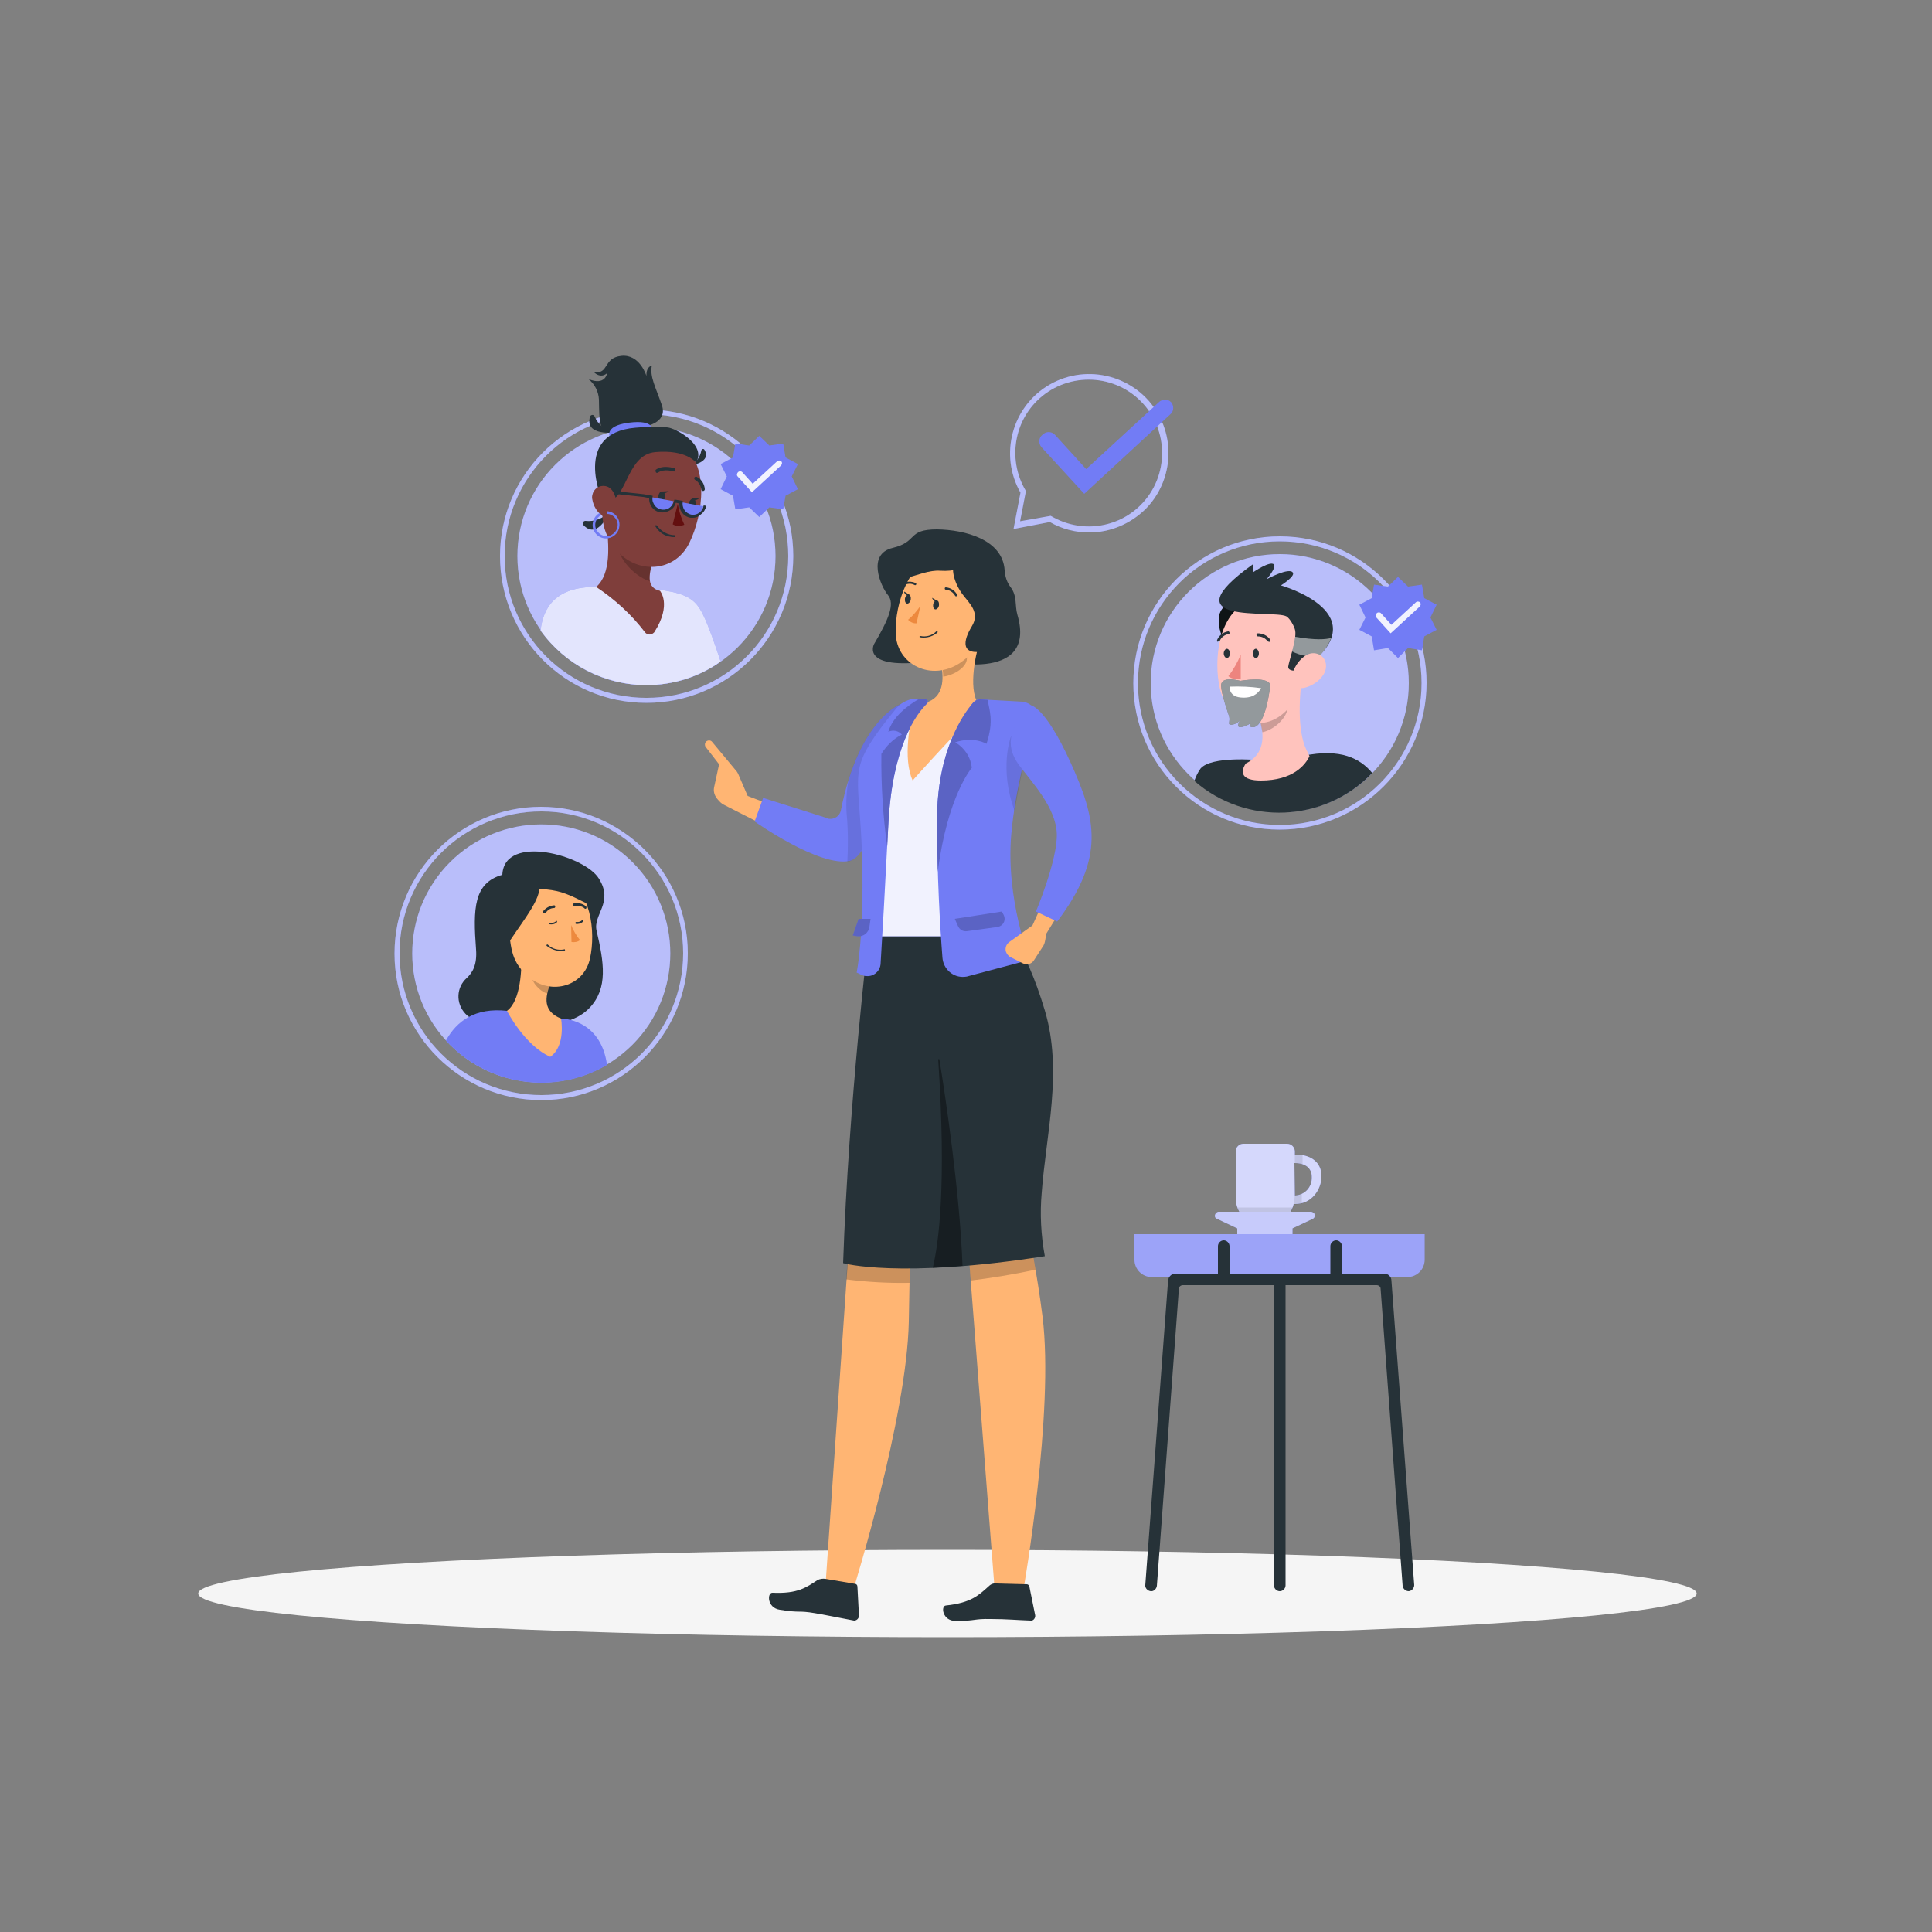 <?xml version="1.0" encoding="utf-8"?>
<!-- Generator: Adobe Illustrator 22.0.1, SVG Export Plug-In . SVG Version: 6.00 Build 0)  -->
<svg version="1.1" id="Layer_1" xmlns="http://www.w3.org/2000/svg" xmlns:xlink="http://www.w3.org/1999/xlink" x="0px" y="0px"
	 viewBox="0 0 500 500" style="enable-background:new 0 0 500 500;" xml:space="preserve">
<rect x="0" y="0" width="500" height="500" fill="#808080" stroke="none"/>
<style type="text/css">
	.st0{fill:#F5F5F5;}
	.st1{fill:#727CF5;}
	.st2{opacity:0.3;fill:#FFFFFF;enable-background:new    ;}
	.st3{fill:#263238;}
	.st4{opacity:0.7;fill:#FFFFFF;enable-background:new    ;}
	.st5{opacity:0.1;enable-background:new    ;}
	.st6{opacity:0.6;fill:#FFFFFF;enable-background:new    ;}
	.st7{opacity:0.5;}
	.st8{fill:#FFFFFF;}
	.st9{opacity:0.5;fill:#FFFFFF;enable-background:new    ;}
	.st10{opacity:0.6;enable-background:new    ;}
	.st11{fill:#FFC3BD;}
	.st12{opacity:0.2;enable-background:new    ;}
	.st13{fill:#ED847E;}
	.st14{opacity:0.9;}
	.st15{opacity:0.8;fill:#FFFFFF;enable-background:new    ;}
	.st16{fill:#7F3E3B;}
	.st17{fill:#630F0F;}
	.st18{fill:#FFB573;}
	.st19{fill:#ED893E;}
	.st20{opacity:0.9;fill:#FFFFFF;enable-background:new    ;}
	.st21{opacity:0.4;enable-background:new    ;}
</style>
<g id="freepik--Shadow--inject-2">
	<ellipse id="freepik--path--inject-2" class="st0" cx="245.2" cy="412.4" rx="193.9" ry="11.3"/>
</g>
<g id="freepik--Table--inject-2">
	<path class="st1" d="M293.7,319.4h75l0,0v6.6c0,2.5-2,4.5-4.5,4.5l0,0h-66.1c-2.5,0-4.5-2-4.5-4.5l0,0V319.4L293.7,319.4z"/>
	<path class="st2" d="M293.7,319.4h75l0,0v6.6c0,2.5-2,4.5-4.5,4.5l0,0h-66.1c-2.5,0-4.5-2-4.5-4.5l0,0V319.4L293.7,319.4z"/>
	<path class="st3" d="M358.3,329.6h-54.1c-1,0-1.8,0.8-1.9,1.8l-5.9,78.8c-0.1,0.8,0.6,1.5,1.4,1.6c0,0,0,0,0,0l0,0
		c0.8,0.1,1.5-0.6,1.6-1.4l5.7-76.9c0-0.5,0.5-0.9,1-0.9h50.2c0.5,0,1,0.4,1,0.9l5.7,76.9c0.1,0.8,0.8,1.4,1.6,1.4l0,0
		c0.8-0.1,1.4-0.8,1.4-1.6c0,0,0,0,0,0l-5.9-78.8C360.1,330.4,359.2,329.6,358.3,329.6z"/>
	<path class="st3" d="M331.2,411.8L331.2,411.8c-0.8,0-1.5-0.7-1.5-1.5v-79h3v79C332.7,411.1,332,411.8,331.2,411.8z"/>
	<path class="st3" d="M316.7,331.3L316.7,331.3c0.8,0,1.5-0.7,1.5-1.5v-7.3c0-0.8-0.7-1.5-1.5-1.5l0,0c-0.8,0-1.5,0.7-1.5,1.5v7.3
		C315.2,330.6,315.8,331.3,316.7,331.3z"/>
	<path class="st3" d="M345.8,331.3L345.8,331.3c0.8,0,1.5-0.7,1.5-1.5v-7.3c0-0.8-0.7-1.5-1.5-1.5l0,0c-0.8,0-1.5,0.7-1.5,1.5v7.3
		C344.3,330.6,344.9,331.3,345.8,331.3z"/>
	<path class="st1" d="M335.3,298.8h-0.2V298c0-1.1-0.9-2-2-2h-11.3c-1.1,0-2,0.9-2,2v12.1c0,3.8,3.1,6.9,6.9,6.9l0,0h1.4
		c3.2,0,6-2.3,6.7-5.4h0.4c4.2,0,6.8-3.7,6.8-7.2S339.4,298.8,335.3,298.8z M335.1,309.4L335.1,309.4l-0.1-8.4h0.1
		c2.7,0,4.4,1.3,4.4,3.6C339.6,307.2,337.7,309.3,335.1,309.4C335.1,309.4,335.1,309.4,335.1,309.4L335.1,309.4z"/>
	<path class="st4" d="M335.3,298.8h-0.2V298c0-1.1-0.9-2-2-2h-11.3c-1.1,0-2,0.9-2,2v12.1c0,3.8,3.1,6.9,6.9,6.9l0,0h1.4
		c3.2,0,6-2.3,6.7-5.4h0.4c4.2,0,6.8-3.7,6.8-7.2S339.4,298.8,335.3,298.8z M335.1,309.4L335.1,309.4l-0.1-8.4h0.1
		c2.7,0,4.4,1.3,4.4,3.6C339.6,307.2,337.7,309.3,335.1,309.4C335.1,309.4,335.1,309.4,335.1,309.4L335.1,309.4z"/>
	<path class="st5" d="M335.1,309.4L335.1,309.4l-0.1,0.8c0,0.5-0.1,1-0.2,1.5h0.4c0.6,0,1.1-0.1,1.7-0.2V309
		C336.4,309.3,335.7,309.4,335.1,309.4z"/>
	<path class="st5" d="M320.3,312.5c1,2.7,3.6,4.6,6.5,4.5h1.4c2.9,0,5.5-1.8,6.5-4.5H320.3z"/>
	<path class="st5" d="M335.3,298.8h-0.2v2.2h0.1c0.6,0,1.2,0.1,1.9,0.3v-2.4C336.4,298.8,335.8,298.8,335.3,298.8z"/>
	<path class="st1" d="M339.4,313.6h-24.1c-0.5,0.1-0.9,0.6-0.9,1.1c0,0.3,0.2,0.6,0.5,0.7l5.3,2.5v1.5h14.3v-1.5l5.3-2.5
		c0.5-0.3,0.6-0.9,0.3-1.4C339.9,313.8,339.7,313.7,339.4,313.6z"/>
	<path class="st6" d="M339.4,313.6h-24.1c-0.5,0.1-0.9,0.6-0.9,1.1c0,0.3,0.2,0.6,0.5,0.7l5.3,2.5v1.5h14.3v-1.5l5.3-2.5
		c0.5-0.3,0.6-0.9,0.3-1.4C339.9,313.8,339.7,313.7,339.4,313.6z"/>
</g>
<g id="freepik--speech-bubble--inject-2">
	<path class="st1" d="M281.9,137.8c-3.6,0-7.1-0.9-10.2-2.7l-9.4,1.8l1.8-9.4c-5.6-9.8-2.2-22.4,7.6-28s22.4-2.2,28,7.6
		c4.6,8,3.2,18.2-3.3,24.7l0,0C292.5,135.6,287.3,137.8,281.9,137.8z M271.9,133.5l0.2,0.1c7.5,4.4,17,3.2,23.1-2.9l0,0
		c7.4-7.4,7.4-19.5,0-26.9c-7.4-7.4-19.5-7.4-26.9,0c-6.1,6.1-7.3,15.6-2.9,23.1l0.1,0.2l-1.5,7.8L271.9,133.5z"/>
	<g class="st7">
		<path class="st8" d="M281.9,137.8c-3.6,0-7.1-0.9-10.2-2.7l-9.4,1.8l1.8-9.4c-5.6-9.8-2.2-22.4,7.6-28s22.4-2.2,28,7.6
			c4.6,8,3.2,18.2-3.3,24.7l0,0C292.5,135.6,287.3,137.8,281.9,137.8z M271.9,133.5l0.2,0.1c7.5,4.4,17,3.2,23.1-2.9l0,0
			c7.4-7.4,7.4-19.5,0-26.9c-7.4-7.4-19.5-7.4-26.9,0c-6.1,6.1-7.3,15.6-2.9,23.1l0.1,0.2l-1.5,7.8L271.9,133.5z"/>
	</g>
	<path class="st1" d="M280.6,127.8l-11.1-12.1c-0.8-1-0.7-2.4,0.3-3.2l0,0c0.9-0.9,2.3-0.9,3.2,0c0,0,0,0,0,0l8.1,8.9l18.8-17.3
		c0.9-0.9,2.3-0.9,3.2,0l0,0c0.8,1,0.7,2.4-0.3,3.2L280.6,127.8z"/>
</g>
<g id="freepik--character-4--inject-2">
	<circle class="st1" cx="331.2" cy="176.8" r="33.4"/>
	<circle class="st9" cx="331.2" cy="176.8" r="33.4"/>
	<path class="st1" d="M293.3,176.8c0-21,17-38,37.9-38c21,0,38,17,38,37.9s-17,38-38,38c0,0-0.1,0-0.1,0
		C310.3,214.7,293.3,197.8,293.3,176.8z M294.5,176.8c0,20.3,16.5,36.7,36.7,36.7c20.3,0,36.7-16.5,36.7-36.7
		c0-20.3-16.4-36.7-36.7-36.7C310.9,140.1,294.5,156.5,294.5,176.8L294.5,176.8z"/>
	<g class="st7">
		<path class="st8" d="M293.3,176.8c0-21,17-38,37.9-38c21,0,38,17,38,37.9s-17,38-38,38c0,0-0.1,0-0.1,0
			C310.3,214.7,293.3,197.8,293.3,176.8z M294.5,176.8c0,20.3,16.5,36.7,36.7,36.7c20.3,0,36.7-16.5,36.7-36.7
			c0-20.3-16.4-36.7-36.7-36.7C310.9,140.1,294.5,156.5,294.5,176.8L294.5,176.8z"/>
	</g>
	<path class="st3" d="M310.7,198.9c2.8-3.3,14.8-2.2,14.8-2.2l11.8-1.1c9.7-2,14.7,0.7,17.8,4.4l0,0.1c-12.3,12.8-32.6,13.7-46,2
		C309.5,200.9,310,199.9,310.7,198.9z"/>
	<path class="st3" d="M319.5,155.8c0,0-7,0.6-2.7,10.2l4.8-2.8l0.8-5.8L319.5,155.8z"/>
	<path class="st10" d="M319.5,155.8c0,0-7,0.6-2.7,10.2l4.8-2.8l0.8-5.8L319.5,155.8z"/>
	<path class="st11" d="M338.9,195.7c-1.1,2.3-4.3,6.3-12.6,6.3c-5,0-5.4-2.1-3.9-4.4c4.9-2.4,4.9-7.2,3.6-11.4l10.9-10.5
		c-0.7,5.4-1.2,14.6,1.7,19.3C338.7,195.3,338.8,195.5,338.9,195.7z"/>
	<path class="st12" d="M332.4,180l-6.4,6.2c0.3,1.1,0.5,2.2,0.7,3.3c2.5-0.5,5.7-2.9,6.5-5.8C333.7,182,333.1,180.2,332.4,180z"/>
	<path class="st11" d="M338.6,166.9c-0.6,8.2-1.6,13-5.8,17.1c-6.3,6.3-15.2,2.4-17.1-5.8c-1.7-7.4-0.4-19.5,7.6-22.6
		c5.7-2.3,12.2,0.5,14.5,6.2c0,0,0,0,0,0C338.5,163.4,338.8,165.2,338.6,166.9z"/>
	<path class="st3" d="M325.8,169.1c0,0.7-0.4,1.2-0.8,1.2s-0.8-0.6-0.8-1.2s0.4-1.2,0.8-1.2S325.8,168.5,325.8,169.1z"/>
	<path class="st3" d="M318.3,169.1c0,0.7-0.4,1.2-0.8,1.2s-0.8-0.6-0.8-1.2s0.4-1.2,0.8-1.2S318.3,168.4,318.3,169.1z"/>
	<path class="st13" d="M321.1,169.4c-0.8,2-1.9,3.9-3.2,5.6c0.9,0.7,2.1,0.9,3.2,0.6L321.1,169.4z"/>
	<path class="st3" d="M328.4,166.1c0.1,0,0.1,0,0.2,0c0.2-0.1,0.2-0.4,0.1-0.6c-0.7-1-1.9-1.6-3.2-1.6c-0.2,0-0.4,0.3-0.3,0.5
		c0,0.2,0.2,0.3,0.4,0.3l0,0c1,0,1.9,0.5,2.5,1.3C328.2,166,328.3,166.1,328.4,166.1z"/>
	<path class="st3" d="M315.4,166c0.1,0,0.2-0.1,0.3-0.2c0.4-0.9,1.2-1.5,2.2-1.7c0.2,0,0.4-0.2,0.3-0.4s-0.2-0.4-0.4-0.3
		c-1.2,0.2-2.3,1-2.8,2.2c-0.1,0.2,0,0.4,0.1,0.5c0,0,0,0,0,0l0,0C315.2,166,315.3,166,315.4,166z"/>
	<path class="st3" d="M336.9,173.5c0,0-3.7,0.6-3.5-1s2.2-6.9,1.8-9.3c-0.2-1.1-1.4-3.2-2.3-3.7c-3.6-1.8-31,2.5-8.6-13.5v2.1
		c0,0,4.5-3.1,5.4-2c0.7,0.8-1.9,3.8-1.9,3.8s5.9-3.2,6.8-1.7c0.6,1-3.1,3.3-3.1,3.3S357.8,158.9,336.9,173.5z"/>
	<path class="st3" d="M321,176.2c0,0,8-1.4,7.7,1.4s-1.6,10.6-4.5,10.6c-1.2,0-0.5-1.1-0.5-1.1c-0.8,0.6-1.7,1-2.7,1.1
		c-1.2,0-0.1-1.7-0.1-1.7s-1.4,1.3-2.6,1c-0.5-0.1,0.1-0.9-0.2-2.1c-0.9-2.7-2.4-7.2-2-8.5C316.6,175,321,176.2,321,176.2z"/>
	<path class="st9" d="M321,176.2c0,0,8-1.4,7.7,1.4s-1.6,10.6-4.5,10.6c-1.2,0-0.5-1.1-0.5-1.1c-0.8,0.6-1.7,1-2.7,1.1
		c-1.2,0-0.1-1.7-0.1-1.7s-1.4,1.3-2.6,1c-0.5-0.1,0.1-0.9-0.2-2.1c-0.9-2.7-2.4-7.2-2-8.5C316.6,175,321,176.2,321,176.2z"/>
	<path class="st8" d="M318.2,177.7c2.7-0.1,5.5,0,8.2,0.4c-0.9,1.5-2.4,2.7-5.4,2.4S318.2,177.7,318.2,177.7z"/>
	<path class="st9" d="M344.5,165.1c-0.7,1.8-1.8,3.4-3.1,4.7c-2.4,0.3-4.8-0.1-7-1.2c0.3-1.3,0.6-2.5,0.8-3.8
		C340.4,165.7,343.1,165.5,344.5,165.1z"/>
	<path class="st11" d="M342.5,174.6c-1.1,1.7-2.9,2.9-4.9,3.4c-2.7,0.6-3.8-1.9-2.9-4.3c0.8-2.2,3.2-5.1,5.8-4.6
		S343.9,172.4,342.5,174.6z"/>
	<polygon class="st1" points="361.8,149.3 364.4,151.8 368,151.3 368.6,154.8 371.8,156.5 370.2,159.8 371.8,163 368.6,164.7 
		368,168.3 364.4,167.7 361.8,170.3 359.2,167.7 355.6,168.3 355,164.7 351.8,163 353.4,159.8 351.8,156.5 355,154.8 355.6,151.3 
		359.2,151.8 	"/>
	<g class="st14">
		<path class="st8" d="M359.9,163.9l-3.7-4.1c-0.3-0.3-0.2-0.8,0.1-1.1l0,0c0.3-0.3,0.8-0.3,1.1,0c0,0,0,0,0,0l2.7,3l6.3-5.8
			c0.3-0.3,0.8-0.3,1.1,0c0,0,0,0,0,0l0,0c0.3,0.3,0.2,0.8-0.1,1.1L359.9,163.9z"/>
	</g>
</g>
<g id="freepik--character-3--inject-2">
	<circle class="st1" cx="167.3" cy="143.9" r="33.4"/>
	<circle class="st9" cx="167.3" cy="143.9" r="33.4"/>
	<path class="st1" d="M167.3,181.9c-21,0-37.9-17-37.9-38c0-21,17-37.9,38-37.9c20.9,0,37.9,17,37.9,37.9
		C205.3,164.9,188.3,181.9,167.3,181.9z M167.3,107.2c-20.3,0-36.7,16.4-36.7,36.7s16.4,36.7,36.7,36.7c20.3,0,36.7-16.4,36.7-36.7
		c0,0,0,0,0,0C204,123.6,187.6,107.2,167.3,107.2z"/>
	<g class="st7">
		<path class="st8" d="M167.3,181.9c-21,0-37.9-17-37.9-38c0-21,17-37.9,38-37.9c20.9,0,37.9,17,37.9,37.9
			C205.3,164.9,188.3,181.9,167.3,181.9z M167.3,107.2c-20.3,0-36.7,16.4-36.7,36.7s16.4,36.7,36.7,36.7c20.3,0,36.7-16.4,36.7-36.7
			c0,0,0,0,0,0C204,123.6,187.6,107.2,167.3,107.2z"/>
	</g>
	<path class="st1" d="M167.3,177.3c6.9,0,13.6-2.1,19.2-6.1c-1.4-4.3-3.2-9.4-4.4-11.8c-2.6-5.6-5.6-7.4-27.9-7.5
		c-10.4-0.1-13.7,5.4-14.3,11.3C146.2,172,156.4,177.3,167.3,177.3z"/>
	<path class="st15" d="M167.3,177.3c6.9,0,13.6-2.1,19.2-6.1c-1.4-4.3-3.2-9.4-4.4-11.8c-2.6-5.6-5.6-7.4-27.9-7.5
		c-10.4-0.1-13.7,5.4-14.3,11.3C146.2,172,156.4,177.3,167.3,177.3z"/>
	<path class="st3" d="M178.6,120.5c0,0,5.7-0.8,3.7-4.1c-0.1-0.2-0.4-0.3-0.6-0.1c-0.1,0.1-0.2,0.2-0.2,0.3
		C181.2,118.3,180.1,119.8,178.6,120.5z"/>
	<path class="st3" d="M159.2,111.9c0,0-8,1.1-6.5-4.1c0.1-0.3,0.5-0.5,0.8-0.4c0.2,0.1,0.3,0.2,0.4,0.4
		C154.8,110,156.8,111.5,159.2,111.9z"/>
	<path class="st3" d="M157.8,132.3c0,0-3,7.6-6.8,3.6c-0.2-0.3-0.2-0.7,0-0.9c0.1-0.1,0.3-0.2,0.5-0.2
		C153.9,135.1,156.3,134.1,157.8,132.3z"/>
	<path class="st3" d="M166.6,110.4c0,0,6.3-0.8,4.7-5.5s-3.2-7.4-2.6-10.3c0,0-1.5,0.2-1.4,2.7c0,0-1.7-5.7-6.5-5.2
		s-3.1,4.8-7.1,4.2c0,0,1.6,1.8,3.4,0.3c0,0-0.4,3.3-4.8,1.5c1.6,1.3,2.6,3.2,2.7,5.3c0.1,5.8,0,9.4,4,8L166.6,110.4z"/>
	<path class="st1" d="M158,113.5c0,0-2.2-3.2,4.7-4.1s6.1,2.1,6.1,2.1L158,113.5z"/>
	<path class="st16" d="M156.9,135.4c0.7,5.4,1.3,13.1-2.6,16.5c4.8,3.2,9.1,7.1,12.6,11.7c0.5,0.7,1.5,0.8,2.1,0.3c0,0,0,0,0,0
		c0.1-0.1,0.3-0.2,0.4-0.4c4.5-7.1,1.4-10.6,1.4-10.6c-3.4-0.8-3-3.8-1.8-7.9L156.9,135.4z"/>
	<path class="st12" d="M160.2,139.6l6.7,3.8l2.1,1.7c-0.7,1.7-1,3.5-0.9,5.3C163.7,149,158.7,143.2,160.2,139.6z"/>
	<path class="st16" d="M157.1,122.9c-1.4,8.8-2.2,12.5,1.2,17.8c5.1,8.1,16.1,8,20.1-0.2c3.6-7.4,5.4-20.4-2.4-25.8
		c-5.5-3.8-13-2.5-16.9,2.9C158.1,119.2,157.3,121,157.1,122.9z"/>
	<path class="st3" d="M170.4,128.3c-0.1,0.7,0.1,1.4,0.6,1.5s1-0.4,1.1-1.1s-0.1-1.3-0.6-1.5S170.5,127.6,170.4,128.3z"/>
	<path class="st3" d="M178.3,130.1c-0.2,0.7,0.1,1.4,0.6,1.5s1-0.4,1.1-1.1s-0.1-1.4-0.5-1.5S178.5,129.4,178.3,130.1z"/>
	<path class="st3" d="M179.2,129l1.8-0.1C181,128.9,179.9,130,179.2,129z"/>
	<path class="st3" d="M173.5,138.9c0.3,0.1,0.7,0.1,1.1,0.1c0.1,0,0.2-0.1,0.2-0.3c0-0.1-0.1-0.1-0.2-0.2c-1.8,0-3.5-1-4.6-2.5
		c-0.1-0.1-0.2-0.1-0.3-0.1c0,0,0,0,0,0c-0.1,0.1-0.1,0.2-0.1,0.3C170.5,137.7,171.9,138.7,173.5,138.9z"/>
	<path class="st3" d="M169.8,122.3c0.1,0.1,0.4,0.1,0.5,0c1.6-1.1,4-0.3,4-0.3c0.2,0.1,0.5-0.1,0.5-0.3c0-0.2,0-0.4-0.2-0.5
		c-0.1,0-2.8-1-4.8,0.3c-0.2,0.1-0.2,0.4-0.1,0.6C169.7,122.2,169.8,122.3,169.8,122.3z"/>
	<path class="st3" d="M181.6,126.9c0.1,0.2,0.4,0.2,0.6,0.1c0.1-0.1,0.2-0.2,0.2-0.4c-0.1-1.4-0.9-2.6-2.1-3.2
		c-0.2-0.1-0.5,0-0.6,0.2c-0.1,0.2,0,0.5,0.2,0.6l0,0c0.9,0.5,1.5,1.5,1.6,2.6C181.5,126.8,181.6,126.9,181.6,126.9z"/>
	<path class="st3" d="M171.3,127.2l1.8-0.1C173,127.1,171.9,128.2,171.3,127.2z"/>
	<path class="st17" d="M175.4,130.4c0.3,1.9,0.9,3.7,1.7,5.4c-1,0.4-2.1,0.4-3-0.1L175.4,130.4z"/>
	<path class="st1" d="M174.3,129.7c-0.3,1.7-1.9,2.8-3.6,2.5s-2.8-1.9-2.5-3.6L174.3,129.7z"/>
	<path class="st1" d="M182,131c-0.3,1.7-1.9,2.8-3.6,2.5s-2.8-1.9-2.5-3.6L182,131z"/>
	<path class="st3" d="M179.3,134c-0.2,0-0.4,0-0.6,0c-1.8-0.3-3-1.9-2.9-3.7l-0.9-0.2c-0.2,0.8-0.7,1.5-1.4,1.9
		c-0.8,0.5-1.7,0.7-2.6,0.6c-1.8-0.3-3-1.9-2.9-3.7l-1.6-0.3l-10.1-1.1l0.1-0.7l10.2,1.1l2.3,0.4v0.2c-0.1,0.6-0.1,1.2,0.2,1.7
		c0.4,1,1.3,1.6,2.4,1.7c1.5,0.1,2.8-1,3-2.5l0,0c0-0.1,0.1-0.1,0.2-0.1l1.9,0.3c0.1,0,0.1,0.1,0.1,0.2c0,0,0,0,0,0l0,0
		c-0.3,1.6,0.7,3.1,2.3,3.4c1.5,0.2,2.9-0.9,3.1-2.4l0.7,0.1c-0.2,0.9-0.7,1.7-1.4,2.2C180.7,133.8,180,134,179.3,134z"/>
	<path class="st3" d="M155.9,129.6c0,0-7.9-17.5,8.5-18.9c2.2-0.2,6.6-0.5,8.8,0c2.8,0.7,9.6,4.9,6.9,9c0,0-2.4-3.4-10.5-2.7
		S162.4,131.3,155.9,129.6z"/>
	<path class="st16" d="M153.3,129.3c0.3,1.7,1.2,3.2,2.6,4.2c1.9,1.3,3.6-0.1,3.7-2.3c0.1-1.9-0.7-5-2.9-5.4
		c-1.6-0.3-3.1,0.7-3.4,2.3C153.2,128.5,153.2,128.9,153.3,129.3z"/>
	<path class="st1" d="M157.4,139.3c-1.9,0.3-3.7-1-4-2.9c-0.2-1.5,0.5-3,1.9-3.7l0.3,0.6c-1.4,0.7-2,2.5-1.2,3.9s2.5,2,3.9,1.2
		s2-2.5,1.2-3.9c-0.5-0.9-1.4-1.5-2.4-1.5v-0.7c1.9,0.1,3.4,1.8,3.2,3.8C160.2,137.7,159,139,157.4,139.3L157.4,139.3z"/>
	<polygon class="st1" points="196.5,112.8 199.1,115.3 202.7,114.8 203.3,118.4 206.5,120.1 204.9,123.3 206.5,126.6 203.3,128.3 
		202.7,131.8 199.1,131.3 196.5,133.8 193.9,131.3 190.3,131.8 189.7,128.3 186.5,126.6 188.1,123.3 186.5,120.1 189.7,118.4 
		190.3,114.8 193.9,115.3 	"/>
	<g class="st14">
		<path class="st8" d="M194.6,127.4l-3.7-4.1c-0.3-0.3-0.2-0.8,0.1-1.1l0,0c0.3-0.3,0.8-0.3,1.1,0c0,0,0,0,0,0l2.7,3l6.3-5.8
			c0.3-0.3,0.8-0.3,1.1,0c0,0,0,0,0,0l0,0c0.3,0.3,0.2,0.8-0.1,1.1L194.6,127.4z"/>
	</g>
</g>
<g id="freepik--character-2--inject-2">
	
		<ellipse transform="matrix(0.707 -0.707 0.707 0.707 -133.461 171.313)" class="st1" cx="140.1" cy="246.8" rx="33.4" ry="33.4"/>
	
		<ellipse transform="matrix(0.707 -0.707 0.707 0.707 -133.461 171.313)" class="st9" cx="140.1" cy="246.8" rx="33.4" ry="33.4"/>
	<path class="st3" d="M152.6,260.8c4.8-5.1,3.7-11.7,1.8-19.9c-1-4.2,4.5-7.3,0.6-13.5c-3.6-6-24.5-11.8-25-1
		c-7.4,2.1-7.6,8.7-6.8,19.3c0.3,4-0.9,6-2.4,7.4c-2.7,2.4-2.9,6.5-0.4,9.2c0.9,1,2.2,1.7,3.6,2
		C133.1,265.9,146.7,267.1,152.6,260.8z"/>
	<path class="st1" d="M145.1,263.6l-13.9-2c-8.2-0.9-13,2.6-15.8,7.7c10.7,11.7,28.1,14.3,41.7,6.3
		C155.4,263.4,145.1,263.6,145.1,263.6z"/>
	<path class="st18" d="M134.9,246.1c0.2,4.6-0.1,12.9-3.7,15.5c0,0,4.5,8.9,11.2,11.9c4.1-2.8,2.8-9.9,2.8-9.9
		c-4.8-1.9-4.1-5.6-2.8-9L134.9,246.1z"/>
	<path class="st12" d="M138,249.6l4.4,5.1c-0.3,0.8-0.6,1.6-0.8,2.4c-1.9-0.5-4.2-3-4.1-5.1C137.5,251.1,137.7,250.3,138,249.6z"/>
	<path class="st18" d="M131.5,237.6c0.6,7.6,0.7,10.8,4.6,14.6c5.8,5.7,15,3.4,16.6-4.2c1.5-6.8,0.3-18-7.2-20.9
		c-5.3-2-11.3,0.6-13.4,5.9C131.7,234.5,131.4,236.1,131.5,237.6L131.5,237.6z"/>
	<path class="st3" d="M136.7,226.4c9.8,3.2-8.5,17.4-8.3,25.7C124.5,242.3,126,222.8,136.7,226.4z"/>
	<path class="st19" d="M147.8,239.4c0.6,1.4,1.3,2.7,2.3,3.9c-0.6,0.5-1.4,0.6-2.2,0.5L147.8,239.4z"/>
	<path class="st3" d="M145.1,246.1c0.3,0,0.7,0,1-0.1c0.1,0,0.2-0.1,0.1-0.2l0,0c0-0.1-0.1-0.2-0.2-0.1c-1.5,0.3-3.1-0.1-4.2-1.2
		c-0.1-0.1-0.2-0.1-0.3,0c-0.1,0.1-0.1,0.2,0,0.3C142.6,245.6,143.8,246.1,145.1,246.1z"/>
	<path class="st3" d="M132.7,226.3c-3,5.6,5.7,2.4,12.8,4.7c6.5,2.1,9.9,6.4,9.1,0.2C153.7,223.6,137.5,217.6,132.7,226.3z"/>
	<path class="st3" d="M140.9,236.4c0.1,0,0.2-0.1,0.3-0.1c0.5-0.8,1.3-1.3,2.2-1.3c0.2,0,0.3-0.2,0.3-0.4c0-0.2-0.1-0.3-0.3-0.3
		c-1.2,0.1-2.2,0.7-2.9,1.6c-0.1,0.2-0.1,0.4,0.1,0.5C140.7,236.3,140.8,236.4,140.9,236.4z"/>
	<path class="st3" d="M144,238.3c-0.1,0-0.1,0-0.1,0.1c-0.4,0.4-1,0.5-1.5,0.4c-0.1,0-0.2,0-0.3,0.1c0,0.1,0,0.2,0.1,0.3l0,0
		c0.7,0.1,1.4,0,1.9-0.5c0.1-0.1,0.1-0.2,0-0.3c0,0,0,0,0,0l0,0C144.1,238.3,144,238.3,144,238.3z"/>
	<path class="st3" d="M150.9,238c-0.1,0-0.1,0-0.2,0.1c-0.4,0.4-0.9,0.6-1.5,0.5c-0.1,0-0.2,0-0.3,0.2c0,0.1,0,0.2,0.1,0.3
		c0,0,0,0,0,0l0,0c0.7,0.1,1.4-0.1,1.9-0.6c0.1-0.1,0.1-0.2,0-0.3c0,0,0,0,0,0l0,0C151,238,150.9,238,150.9,238z"/>
	<path class="st3" d="M151.5,235.2c0.1,0,0.2,0,0.2-0.1c0.1-0.1,0.1-0.4,0-0.5c0,0,0,0,0,0l0,0c-0.9-0.8-2.1-1-3.2-0.8
		c-0.2,0.1-0.3,0.3-0.2,0.5c0.1,0.2,0.3,0.3,0.4,0.2c0.9-0.2,1.9,0,2.6,0.6C151.3,235.2,151.4,235.2,151.5,235.2z"/>
	<path class="st1" d="M140.1,284.7c-21,0-38-17-38-37.9c0-21,17-38,37.9-38s38,17,38,37.9c0,0,0,0,0,0
		C178,267.7,161,284.7,140.1,284.7z M140.1,210c-20.3,0-36.7,16.4-36.7,36.7s16.4,36.7,36.7,36.7c20.3,0,36.7-16.4,36.7-36.7
		c0,0,0,0,0,0C176.8,226.5,160.3,210,140.1,210L140.1,210z"/>
	<g class="st7">
		<path class="st8" d="M140.1,284.7c-21,0-38-17-38-37.9c0-21,17-38,37.9-38s38,17,38,37.9c0,0,0,0,0,0
			C178,267.7,161,284.7,140.1,284.7z M140.1,210c-20.3,0-36.7,16.4-36.7,36.7s16.4,36.7,36.7,36.7c20.3,0,36.7-16.4,36.7-36.7
			c0,0,0,0,0,0C176.8,226.5,160.3,210,140.1,210L140.1,210z"/>
	</g>
</g>
<g id="freepik--character-1--inject-2">
	<path class="st18" d="M222.5,281.7l-8.8,127.7l7.2,1.8c0,0,13.8-44.3,14.3-69.2s-0.1-30.2,7.8-44.2L222.5,281.7z"/>
	<path class="st18" d="M247.5,283.4l9.9,127.8l7.5,0c0,0,8-45.8,4.9-70.5s-7.3-29.6-1.4-44.8L247.5,283.4z"/>
	<path class="st3" d="M257.9,409.8l7.8,0.2c0.3,0,0.6,0.2,0.7,0.6l1.5,7.4c0.1,0.6-0.3,1.3-0.9,1.4c0,0,0,0,0,0c-0.1,0-0.2,0-0.3,0
		c-3.3-0.1-6.1-0.4-10.2-0.4c-4.8-0.1-3.6,0.5-9.2,0.5c-3.4,0-3.9-3.9-2.5-4c6.6-0.7,8.5-2.7,11.1-5
		C256.5,409.9,257.2,409.7,257.9,409.8z"/>
	<path class="st3" d="M213.6,408.6l7.7,1.3c0.3,0,0.6,0.3,0.6,0.7l0.4,7.5c0,0.7-0.5,1.2-1.1,1.3H221c-3.2-0.6-6-1.2-10-1.9
		c-4.7-0.8-3.6,0-9.2-0.9c-3.3-0.5-3.3-4.4-1.9-4.4c6.6,0.3,8.8-1.4,11.7-3.3C212.2,408.6,213,408.5,213.6,408.6z"/>
	<path class="st12" d="M247.5,283.4l3.7,48c5-0.6,10.6-1.5,16.8-2.8c-1.7-10.1-3.1-15.9-2.3-22.4c-0.1-3.7,0.4-7.4,1.5-11
		L247.5,283.4z"/>
	<path class="st12" d="M235.4,332c0.4-16.6,0.9-22.2,7.6-34.1l-20.6-16.1l-3.4,49.3C224.5,331.8,230,332.1,235.4,332z"/>
	<path class="st3" d="M224.9,241.3c0,0-5.3,44-6.7,85.6c0,0,14.4,4.1,52.2-1.8c-1-5.4-1.3-11-0.8-16.5c1.1-15,5.5-31.4,0.8-47.1
		c-5.2-17.4-10.8-22.3-10.8-22.3l-32.8-1.5L224.9,241.3z"/>
	<path class="st1" d="M236.4,182.1l27.4,0.7c1.7,0,3,1.4,3,3c0,0.3-0.1,0.6-0.2,0.9c-2.8,8.7-8.8,31.2-4.2,55.6H224l-0.6-36
		c0,0-3-7.6,9.4-22.6C233.7,182.8,235,182.1,236.4,182.1z"/>
	<path class="st20" d="M236.4,182.1l27.4,0.7c1.7,0,3,1.4,3,3c0,0.3-0.1,0.6-0.2,0.9c-2.8,8.7-8.8,31.2-4.2,55.6H224l-0.6-36
		c0,0-3-7.6,9.4-22.6C233.7,182.8,235,182.1,236.4,182.1z"/>
	<path class="st18" d="M201.1,208.9l-7.6-2.9l-2.5-5.8c-0.1-0.2-0.2-0.3-0.3-0.5l-6.4-7.7c-0.3-0.4-0.9-0.5-1.4-0.2l0,0
		c-0.5,0.3-0.6,1-0.3,1.5c0,0,0,0.1,0.1,0.1l3.4,4.4l-1.3,6c-0.2,1,0.1,2,0.7,2.8l0.6,0.7c0.3,0.3,0.6,0.6,0.9,0.8l4.3,2.2l7.3,3.7
		L201.1,208.9z"/>
	<path class="st1" d="M233.4,182.1c0,0-11,3.5-15.8,27.7c-0.3,1.4-1.7,2.3-3.1,2.1c-0.1,0-0.2,0-0.2-0.1l-16.8-5.3l-2.2,6.1
		c0,0,16.8,11.9,24.6,10.2S233.4,182.1,233.4,182.1z"/>
	<path class="st5" d="M219.6,201.7c-0.5,2.9-0.7,5.9-0.5,8.8c0.4,4.2,0.4,8.4,0.2,12.5c0.2,0,0.3,0,0.5-0.1
		c7.8-1.7,13.5-40.8,13.5-40.8S224.9,184.9,219.6,201.7z"/>
	<path class="st3" d="M263.3,159.1c-0.7-2.4,0-4.9-1.8-7.2c-0.9-1.2-1.4-2.7-1.5-4.3c-0.5-8-10.3-10.5-17.5-10.6
		c-7.9,0-4.8,3.2-11.5,4.8s-3.1,9.9-1.2,12.2s0.1,6.4-3.6,12.7c0,0-4,7.4,16.8,4.1C243,170.9,268.6,177.3,263.3,159.1z"/>
	<path class="st18" d="M253.6,165.7c-1.4,4.7-3.1,13.5,0,17c-4,2.6-8.4,4.7-13,6.2c-5-4.9-2.1-6.8-2.1-6.8c5.5-0.9,5.8-5.6,5.2-9.4
		L253.6,165.7z"/>
	<path class="st12" d="M250.2,170.8c0.1-0.9,0.1-1.8,0-2.6l-6.3,4.6c0.1,0.8,0.2,1.5,0.2,2.3C246.3,174.9,249.8,173.1,250.2,170.8z"
		/>
	<path class="st18" d="M256.2,157.2c-2.2,7.8-2.9,11.1-7.8,14.4c-7.3,4.8-16.4,0.5-16.6-7.8c-0.2-7.5,3.4-19,11.8-20.5
		c6-1.1,11.7,2.8,12.9,8.8C256.8,153.7,256.7,155.5,256.2,157.2L256.2,157.2z"/>
	<path class="st18" d="M256.8,163.9c-0.8,1.4-2,2.4-3.5,2.8c-2,0.6-3-1.2-2.5-3.1c0.5-1.7,2.1-4,4.1-3.8c1.5,0.2,2.4,1.6,2.2,3.1
		C257.1,163.2,256.9,163.6,256.8,163.9z"/>
	<path class="st3" d="M252.8,141.4c1.4,2.4-2.2,6.8-9.5,6.3c-5.5-0.4-12.6,5.4-11.9-1C231.9,140.9,245.8,138.3,252.8,141.4z"/>
	<path class="st3" d="M248.7,143.1c-3.9,2.9-1.4,8.3,0.4,10.7s4.6,4.7,2.4,8.3s-3.2,7.9,3.9,6.3s6.2-7.9,4.2-13.4
		S253.3,139.7,248.7,143.1z"/>
	<path class="st19" d="M238.2,156.8c-0.9,1.3-2,2.6-3.2,3.6c0.6,0.6,1.4,1,2.2,0.9L238.2,156.8z"/>
	<path class="st3" d="M247.4,154.3c0.1,0,0.1,0,0.2,0c0.2-0.1,0.2-0.3,0.1-0.4l0,0c-0.6-1.1-1.7-1.8-2.9-1.9c-0.2,0-0.3,0.1-0.3,0.3
		c0,0.2,0.1,0.3,0.3,0.3c1,0.1,1.9,0.7,2.4,1.6C247.2,154.3,247.3,154.3,247.4,154.3z"/>
	<path class="st3" d="M233.7,151.5c0.1,0,0.1,0,0.2,0c0.9-0.5,1.9-0.6,2.8-0.1c0.2,0.1,0.3,0,0.4-0.1c0,0,0,0,0,0l0,0
		c0.1-0.2,0-0.3-0.1-0.4c-1.1-0.5-2.4-0.5-3.5,0.1c-0.2,0.1-0.2,0.3-0.2,0.4c0,0,0,0,0,0C233.5,151.5,233.6,151.6,233.7,151.5
		L233.7,151.5z"/>
	<path class="st3" d="M243,156.7c-0.1,0.6-0.6,1.1-1,1s-0.6-0.7-0.5-1.3s0.6-1.1,1-1S243.1,156.1,243,156.7z"/>
	<path class="st3" d="M235.7,155.2c-0.1,0.6-0.6,1.1-1,1s-0.6-0.7-0.5-1.3s0.6-1.1,1-1S235.8,154.5,235.7,155.2z"/>
	<path class="st3" d="M235.4,153.9l-1.4-0.8C233.9,153.2,234.4,154.5,235.4,153.9z"/>
	<path class="st3" d="M242.6,155.5l-1.4-0.8C241.2,154.7,241.7,156.1,242.6,155.5z"/>
	<path class="st1" d="M253.9,181c-0.8-0.1-1.6,0.3-2.1,0.9c-2.5,2.9-9.3,12.4-9.3,30.4c0,14.3,0.8,27.9,1.4,35.5
		c0.2,3,2.8,5.3,5.8,5c0.3,0,0.7-0.1,1-0.2l15.8-4.2c0,0-6.2-15.6-4.8-32.3c1-11.6,4.3-23.6,6.2-29.8c0.6-1.9-0.5-3.9-2.4-4.5
		c-0.3-0.1-0.5-0.1-0.8-0.2L253.9,181z"/>
	<path class="st1" d="M239.4,180.9c0.4,0,0.7,0.3,0.7,0.7c0,0.2-0.1,0.4-0.2,0.5c-2.8,2.8-9,11.1-10,31.3c-0.9,17.4-1.6,29.6-2,36
		c-0.1,1.9-1.8,3.4-3.7,3.2c-0.4,0-0.8-0.1-1.2-0.3l-1.3-0.6c0,0,2-9.4,1.4-30.1s-3.7-21.6,4.7-33c0.8-1.1,2.6-3.4,4.1-5.2
		c1.3-1.6,3.3-2.6,5.4-2.6L239.4,180.9z"/>
	<path class="st18" d="M254.2,182.6l-17.5-0.5c-1.2,4.7-3.1,14.2-0.5,19.9C236.1,202,245.7,191.4,254.2,182.6z"/>
	<path class="st1" d="M247.1,237.8l12.2-1.9l0.5,1c0.5,1.1,0,2.3-1,2.8c-0.2,0.1-0.4,0.1-0.6,0.2l-8,1.1c-1,0.1-1.9-0.4-2.3-1.4
		L247.1,237.8z"/>
	<path class="st12" d="M247.1,237.8l12.2-1.9l0.5,1c0.5,1.1,0,2.3-1,2.8c-0.2,0.1-0.4,0.1-0.6,0.2l-8,1.1c-1,0.1-1.9-0.4-2.3-1.4
		L247.1,237.8z"/>
	<path class="st1" d="M222.2,237.8h3.1l-0.3,2.1c-0.2,1.5-1.6,2.6-3.1,2.4c0,0-0.1,0-0.1,0l-1.1-0.2L222.2,237.8z"/>
	<path class="st12" d="M222.2,237.8h3.1l-0.3,2.1c-0.2,1.5-1.6,2.6-3.1,2.4c0,0-0.1,0-0.1,0l-1.1-0.2L222.2,237.8z"/>
	<path class="st18" d="M270.1,233.1l-2.9,6.4l-6,4.3c-0.8,0.6-1.1,1.5-0.9,2.4l0,0c0.2,0.6,0.6,1.2,1.2,1.5l3.2,1.6
		c1,0.5,2.3,0.2,2.9-0.8l2.2-3.4c0.4-0.5,0.6-1.2,0.7-1.8l0.3-1.7l4-6.5L270.1,233.1z"/>
	<path class="st5" d="M264.4,189.4l-2.8,1.3c0,0-3.1,8.2,1,19.2c1-6.3,2.3-12.6,4.1-18.7L264.4,189.4z"/>
	<path class="st1" d="M247.2,192.1c5-1.6,8.1,0.4,8.1,0.4c2-6,0.7-8.8,0.3-11.4l-1.7-0.1c-0.8-0.1-1.6,0.3-2.1,0.9
		c-2.5,2.9-9.3,12.4-9.3,30.4c0,4.6,0.1,9,0.2,13.3c2.5-19.6,8.8-26.9,8.8-26.9C251.2,195.9,249.6,193.5,247.2,192.1z"/>
	<path class="st1" d="M239.4,180.9h-1.6c-2.9,1.7-6.8,4.6-7.9,8.5c1.2-0.6,2.6-0.3,3.5,0.7c-2.2,1.1-4,2.9-5.3,5
		c-0.1,8,0.4,16,1.5,24c0.1-1.8,0.2-3.7,0.3-5.7c1-20.2,7.2-28.6,10-31.3c0.3-0.3,0.3-0.7,0-1C239.7,181,239.6,180.9,239.4,180.9z"
		/>
	<path class="st12" d="M247.2,192.1c5-1.6,8.1,0.4,8.1,0.4c2-6,0.7-8.8,0.3-11.4l-1.7-0.1c-0.8-0.1-1.6,0.3-2.1,0.9
		c-2.5,2.9-9.3,12.4-9.3,30.4c0,4.6,0.1,9,0.2,13.3c2.5-19.6,8.8-26.9,8.8-26.9C251.2,195.9,249.6,193.5,247.2,192.1z"/>
	<path class="st12" d="M239.4,180.9h-1.6c-2.9,1.7-6.8,4.6-7.9,8.5c1.2-0.6,2.6-0.3,3.5,0.7c-2.2,1.1-4,2.9-5.3,5
		c-0.1,8,0.4,16,1.5,24c0.1-1.8,0.2-3.7,0.3-5.7c1-20.2,7.2-28.6,10-31.3c0.3-0.3,0.3-0.7,0-1C239.7,181,239.6,180.9,239.4,180.9z"
		/>
	<path class="st1" d="M266.7,182.5c0,0,3.7,0.2,10.3,14.7s9.2,24.6-3.4,41.3l-5.5-2.6c0,0,5.6-13.3,5.4-20.1s-6.5-13.4-9.7-17.7
		C261.6,195.1,259.1,190.1,266.7,182.5z"/>
	<path class="st21" d="M242.8,274.1c2.2,32.9,0.1,47.8-1.4,54c2.4-0.1,4.9-0.3,7.7-0.5c-0.7-19.1-4.5-44.4-6-53.5H242.8z"/>
	<path class="st3" d="M239.1,165c-0.3,0-0.7,0-1-0.1c-0.1,0-0.2-0.1-0.1-0.2c0,0,0,0,0,0l0,0c0-0.1,0.1-0.1,0.2-0.1
		c1.5,0.3,3-0.1,4.1-1.2c0.1-0.1,0.2-0.1,0.3,0s0.1,0.2,0,0.3C241.7,164.5,240.4,165,239.1,165z"/>
</g>
</svg>
